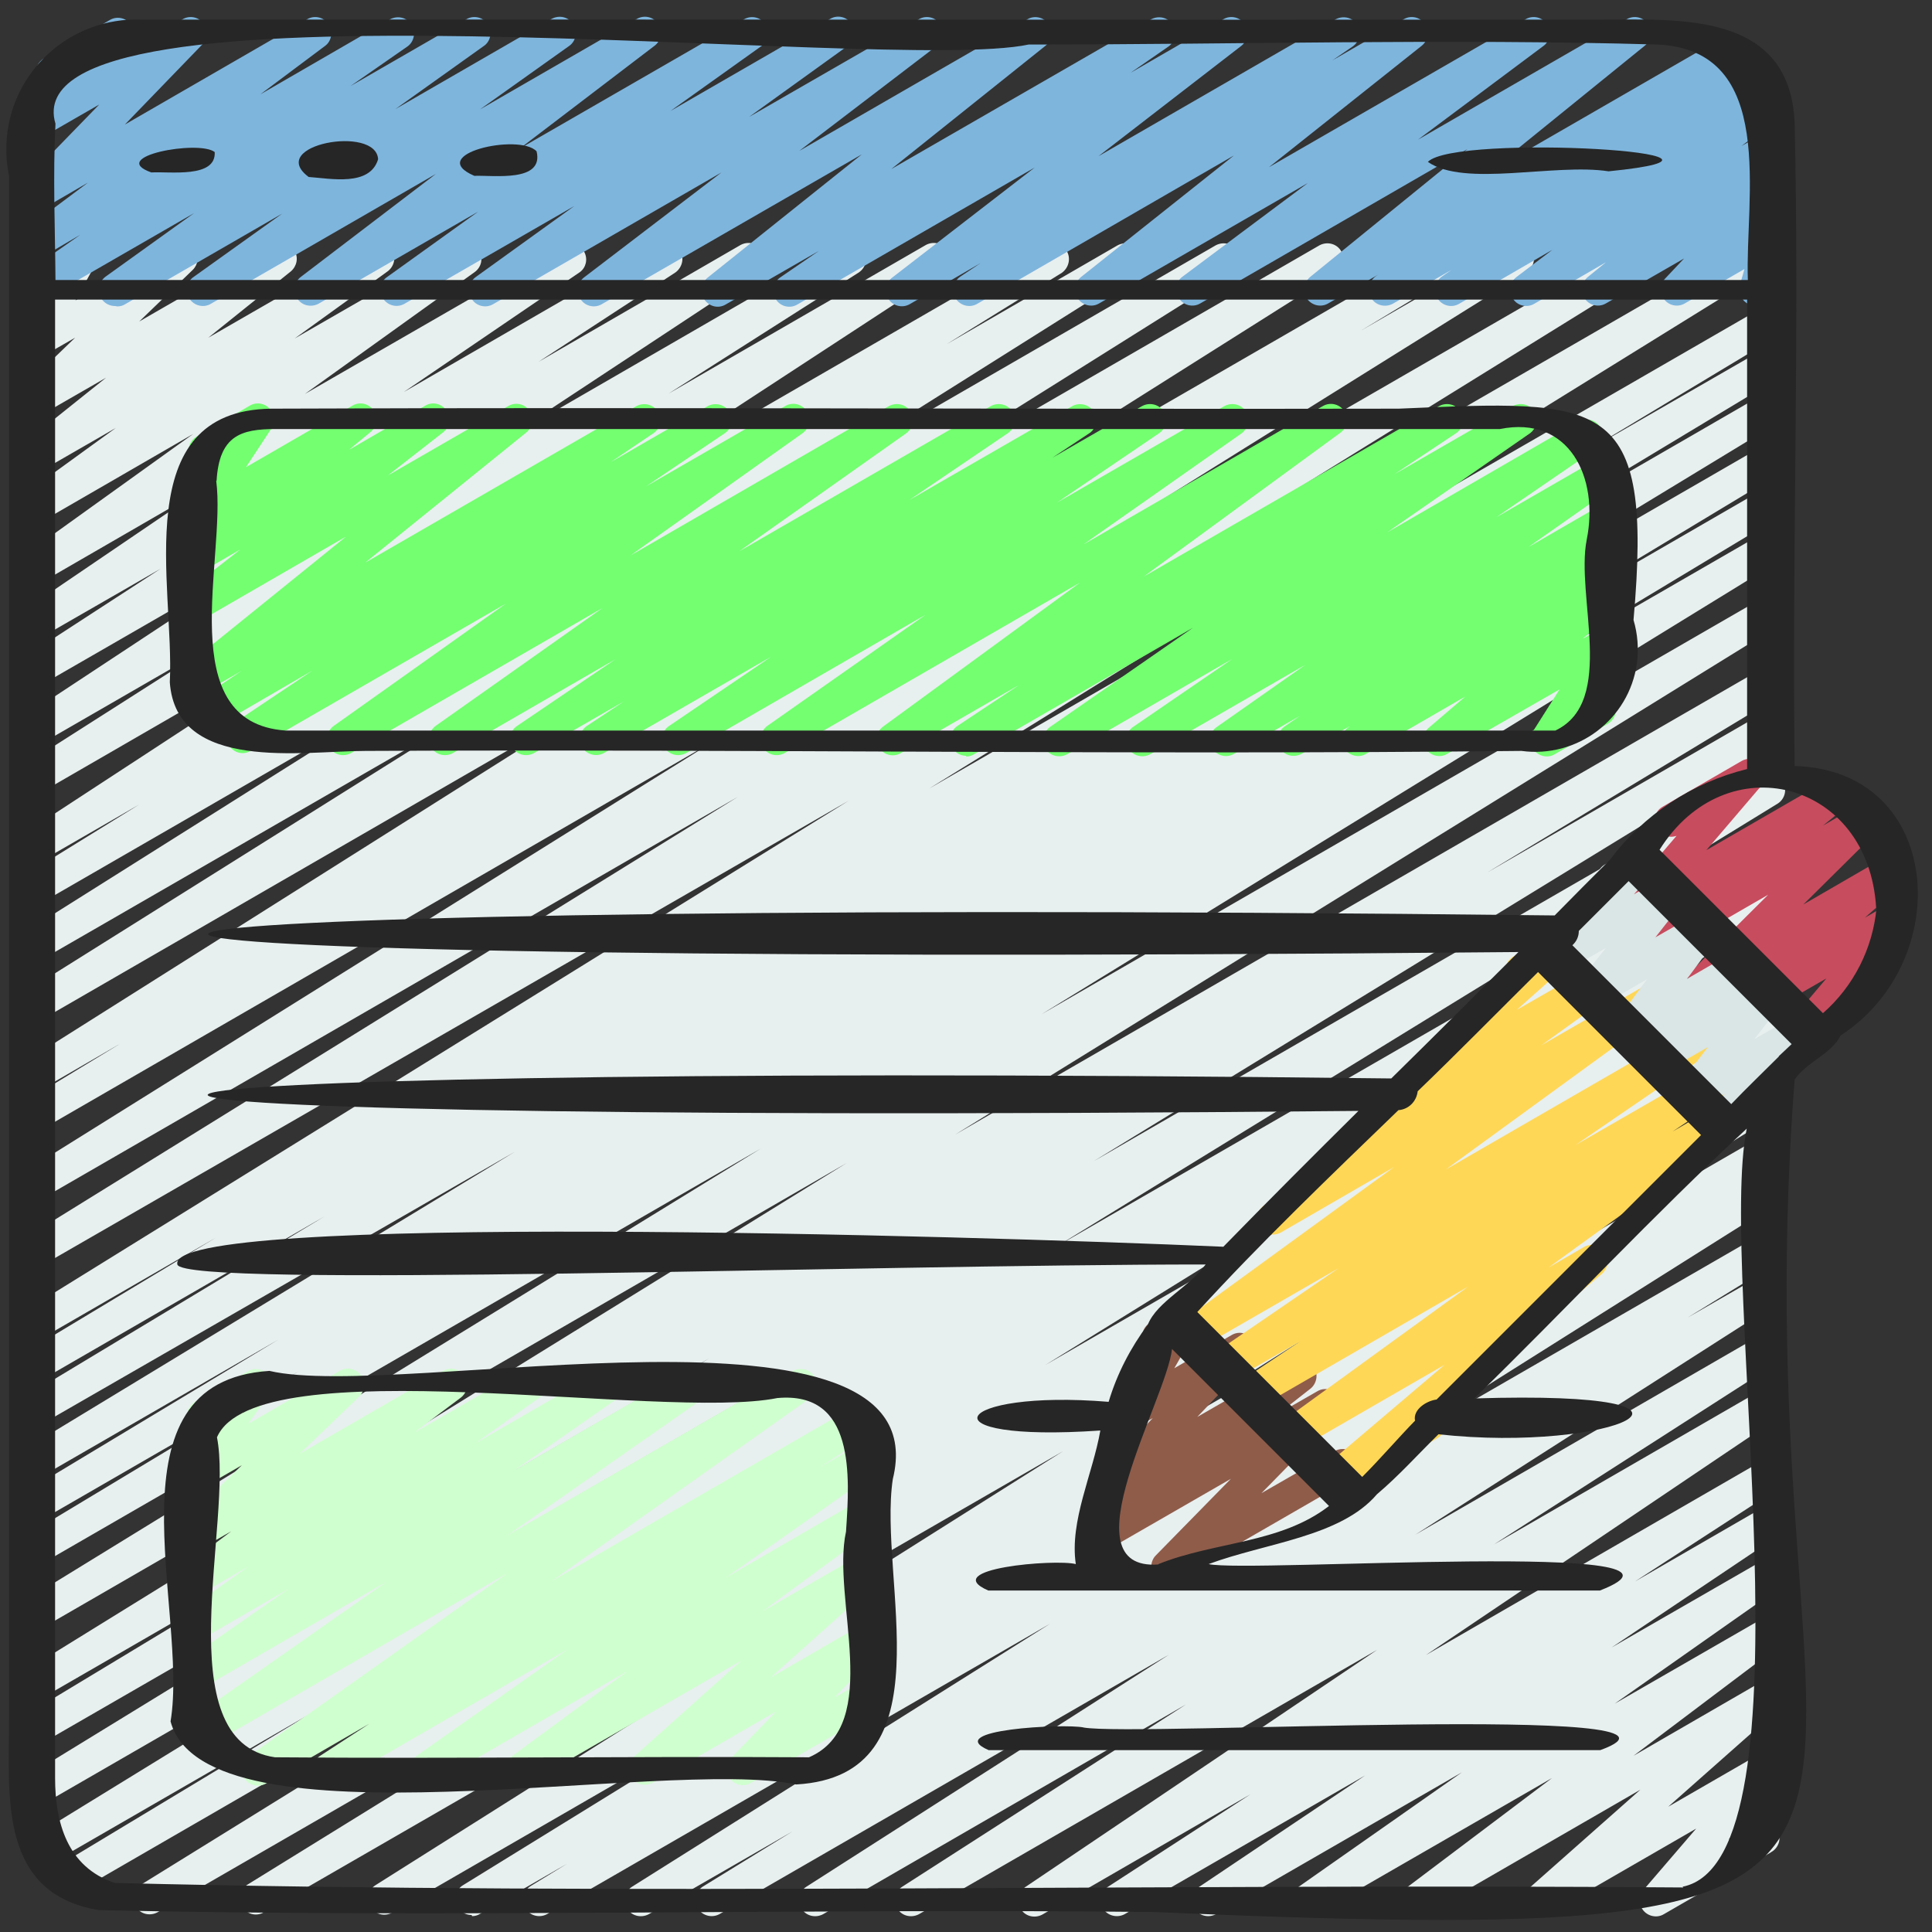 <?xml version="1.0" encoding="UTF-8"?>
<svg id="Icons" xmlns="http://www.w3.org/2000/svg" version="1.1" viewBox="0 0 512 512">
  <rect x="0" y="0" width="512" height="512" fill="#333333" stroke="none"/>
  <!-- Generator: Adobe Illustrator 29.2.1, SVG Export Plug-In . SVG Version: 2.1.0 Build 116)  -->
  <defs>
    <style>
      .st0 {
        fill: #262626;
      }

      .st1 {
        fill: #73ff70;
      }

      .st2 {
        fill: #e8efef;
      }

      .st3 {
        fill: #8f5c4a;
      }

      .st4 {
        fill: #c74c5e;
      }

      .st5 {
        fill: #dae5e5;
      }

      .st6 {
        fill: #7eb5dd;
      }

      .st7 {
        fill: #d0ffcf;
      }

      .st8 {
        fill: #ffd757;
      }
    </style>
  </defs>
  <path class="st2" d="M125,507.5c-2.4,0-4.3-1.9-4.3-4.3,0-1.5.8-2.9,2-3.6l91.3-56.3-110.1,63.6c-2.1,1.1-4.7.4-5.8-1.7-1.1-1.9-.5-4.4,1.4-5.6l182.2-115-211.8,122.2c-2.1,1.2-4.7.4-5.8-1.6-1.1-2-.5-4.5,1.4-5.7l157.6-97.4-181.4,104.7c-2.1,1.1-4.7.4-5.8-1.7-1.1-2-.5-4.4,1.4-5.6l194.2-120.2L20.5,501.3c-2.1,1.1-4.7.3-5.7-1.8-1-1.9-.4-4.3,1.4-5.5l67-40.4-69.1,39.9c-2.1,1.1-4.7.4-5.8-1.7-1.1-2-.4-4.4,1.4-5.6l190.7-117.2L10.9,478.4c-2,1.2-4.7.5-5.8-1.6-1.1-2-.5-4.5,1.5-5.7l181.3-111.1L10.9,462.1c-2.1,1.1-4.7.3-5.8-1.8-1-1.9-.4-4.3,1.4-5.6l77-46.5-72.7,42c-2,1.2-4.6.5-5.8-1.5s-.5-4.6,1.5-5.8l217.9-134.7L10.9,431.6c-2.1,1.1-4.7.3-5.8-1.8-1-1.9-.4-4.3,1.4-5.5l195.1-119.9L10.9,414.5c-2.1,1.1-4.7.3-5.8-1.7-1-2-.4-4.4,1.4-5.6l72.7-43.8-68.4,39.5c-2.1,1.1-4.7.3-5.8-1.7-1-2-.4-4.4,1.4-5.6l67.4-40.6-63,36.4c-2,1.2-4.6.5-5.8-1.5-1.2-2-.5-4.6,1.5-5.8h0l130-78.9L10.9,377.5c-2.1,1.1-4.7.3-5.7-1.8-1-1.9-.4-4.3,1.4-5.5l79.5-47.9-75.1,43.4c-2,1.2-4.6.5-5.8-1.5-1.2-2-.5-4.6,1.5-5.8h0l50.5-30.4-46.2,26.7c-2.1,1.2-4.7.4-5.8-1.6-1.1-2-.5-4.5,1.4-5.7l218.3-135.2L10.9,335.5c-2.1,1.1-4.7.3-5.8-1.8-1-1.9-.4-4.3,1.4-5.5l189-117L10.9,317.8c-2.1,1.1-4.7.3-5.8-1.8-1-1.9-.4-4.3,1.4-5.5l183.2-114.4L10.9,299.4c-2.1,1.1-4.7.3-5.8-1.8-1-1.9-.4-4.3,1.4-5.6l25.5-15.5-21.2,12.3c-2.1,1.2-4.7.4-5.8-1.6-1.1-2-.5-4.4,1.4-5.7l160.8-101.5L10.9,270.3c-2,1.2-4.7.5-5.8-1.6-1.1-2-.5-4.5,1.4-5.7l120.2-75.4L10.9,254.4c-2.1,1.2-4.7.4-5.8-1.6-1.1-2-.5-4.4,1.4-5.7l100.2-63.1L10.9,239.3c-2.1,1.1-4.7.3-5.8-1.8-1-1.9-.4-4.3,1.4-5.5l30.4-18.8-26,15c-2.1,1.1-4.7.4-5.8-1.7-1.1-1.9-.5-4.3,1.3-5.6l109.7-71.7L10.9,210c-2.1,1.1-4.7.4-5.8-1.7-1-1.9-.5-4.3,1.4-5.6l50.5-32.2-46.1,26.6c-2.1,1.1-4.7.3-5.8-1.7-1-1.9-.5-4.3,1.3-5.5l69.3-45.7L10.8,181.6c-2.1,1.1-4.7.4-5.8-1.7-1.1-1.9-.5-4.3,1.3-5.6l36.3-23.6-31.8,18.3c-2.1,1.1-4.7.4-5.8-1.7-1-1.9-.5-4.2,1.3-5.5l46.8-31.8-42.2,24.4c-2,1.2-4.6.6-5.9-1.4-1.2-1.9-.6-4.5,1.2-5.7l45-32.3-40.3,23.3c-2,1.2-4.7.5-5.8-1.6-1.1-1.9-.6-4.3,1.2-5.6l24.4-17.7-19.8,11.4c-2.1,1.1-4.7.4-5.8-1.7-1-1.8-.6-4,1-5.4l22-17.6-17.2,9.9c-2,1.2-4.6.6-5.9-1.5-1-1.7-.7-3.9.7-5.3l14.2-13.7-9.1,5.2c-2,1.2-4.7.5-5.8-1.6-.7-1.3-.8-2.9,0-4.2l5.9-10.5c-2.3-.2-4.1-2.3-3.8-4.7.1-1.4.9-2.6,2.1-3.3l10.1-5.8c2-1.2,4.7-.5,5.8,1.6.7,1.3.8,2.9,0,4.2l-5.1,9.2,25.9-14.9c2-1.2,4.6-.6,5.9,1.5,1,1.7.7,3.9-.7,5.3l-14.2,13.7,35.4-20.4c2.1-1.1,4.7-.4,5.8,1.7,1,1.8.6,4-1,5.4l-21.9,17.6,42.7-24.6c2-1.3,4.6-.7,5.9,1.2,1.3,2,.7,4.6-1.2,5.9l-24.5,17.7,43.1-24.8c2-1.2,4.6-.5,5.8,1.6,1.1,1.9.6,4.3-1.2,5.6l-45,32.3,68.4-39.4c2.1-1,4.7-.2,5.7,1.9.9,1.8.4,4-1.2,5.2l-46.7,31.8,67.5-39c2-1.2,4.7-.4,5.8,1.6,1.1,1.9.5,4.4-1.3,5.7l-36.3,23.7,53.6-31c2.1-1.1,4.7-.4,5.8,1.7,1.1,1.9.5,4.3-1.3,5.6l-69.3,45.7,91.7-53c2.1-1.1,4.7-.4,5.8,1.7,1,1.9.5,4.3-1.4,5.6l-50.4,32.1,68.2-39.4c2.1-1.1,4.7-.4,5.8,1.7,1.1,1.9.5,4.3-1.3,5.6l-109.7,71.7,136.8-79c2.1-1.1,4.7-.3,5.8,1.8,1,1.9.4,4.3-1.4,5.6l-30.5,18.9,45.3-26.2c2.1-1.1,4.7-.4,5.8,1.7,1.1,1.9.5,4.4-1.4,5.6l-100.1,63,121.7-70.3c2.1-1.1,4.7-.4,5.8,1.7,1.1,1.9.4,4.4-1.4,5.6l-120.3,75.5,143.4-82.8c2.1-1.1,4.7-.4,5.8,1.7,1.1,1.9.5,4.4-1.4,5.6l-160.8,101.5,188.5-108.9c2.1-1.1,4.7-.4,5.8,1.7,1.1,2,.4,4.4-1.4,5.6l-25.5,15.4,39.5-22.8c2.1-1.1,4.7-.4,5.8,1.7,1.1,1.9.4,4.4-1.4,5.6l-183.3,114.4,210.8-121.7c2.1-1.1,4.7-.3,5.8,1.8,1,1.9.4,4.3-1.4,5.5l-189.1,117.1,212.7-122.8c2-1.2,4.6-.6,5.9,1.5s.6,4.6-1.5,5.9l-218.3,135.2,220.7-127.4c2.1-1.1,4.7-.4,5.8,1.7,1.1,2,.5,4.5-1.5,5.7l-50.5,30.4,46.2-26.6c2.1-1.1,4.7-.3,5.8,1.8,1,1.9.4,4.3-1.4,5.6l-79.5,47.9,75.1-43.4c2-1.2,4.6-.5,5.8,1.5,1.2,2,.5,4.6-1.5,5.8l-129.9,78.9,125.5-72.5c2.1-1.1,4.7-.4,5.8,1.7,1.1,2,.5,4.5-1.5,5.7l-67.7,40.8,63.3-36.6c2-1.2,4.6-.5,5.8,1.5,1.2,2,.5,4.6-1.5,5.8l-72.4,43.6,68.1-39.3c2.1-1.1,4.7-.3,5.8,1.8,1,1.9.4,4.3-1.4,5.5l-195.1,119.9,190.7-110.1c2-1.2,4.6-.5,5.8,1.5,1.2,2,.5,4.6-1.5,5.8l-217.9,134.7,213.5-123.3c2.1-1.1,4.7-.3,5.8,1.8,1,1.9.4,4.3-1.4,5.6l-77,46.5,72.7-42c2.1-1.1,4.7-.3,5.8,1.8,1,1.9.4,4.4-1.4,5.6l-181.2,111,176.9-102.1c2.1-1.1,4.7-.3,5.8,1.8,1,1.9.4,4.3-1.4,5.5l-190.8,117.2,186.5-107.6c2.1-1.1,4.7-.4,5.8,1.7,1.1,2,.5,4.5-1.5,5.7l-67.1,40.4,62.7-36.2c2.1-1.1,4.7-.3,5.8,1.8,1,1.9.4,4.3-1.4,5.6l-194.1,120.2,189.7-109.5c2-1.2,4.6-.5,5.8,1.5,1.2,2,.5,4.6-1.5,5.8l-157.7,97.4,153.3-88.5c2.1-1.2,4.7-.4,5.8,1.6,1.1,2,.5,4.4-1.4,5.7l-182.3,114.9,177.9-102.7c2-1.2,4.6-.5,5.8,1.5s.5,4.6-1.5,5.8h0l-91.3,56.3,86.9-50.2c2.1-1.1,4.7-.3,5.8,1.8,1,1.9.4,4.3-1.4,5.5l-9.8,6,5.5-3.2c2.1-1.2,4.7-.4,5.8,1.6,1.1,2,.5,4.4-1.4,5.7l-110.6,69.7,106.2-61.3c2.1-1.1,4.7-.4,5.8,1.7,1.1,2,.5,4.4-1.4,5.7l-23.9,14.7,19.5-11.2c2.1-1.1,4.7-.3,5.8,1.7,1,1.9.4,4.3-1.3,5.5l-96.1,61.5,91.7-53c2-1.2,4.6-.5,5.8,1.5,1.2,2,.5,4.5-1.4,5.8l-75.3,48.3,70.8-40.9c2-1.2,4.6-.5,5.8,1.6,1.1,1.9.6,4.4-1.3,5.7l-93.3,62.9,88.8-51.3c2.1-1.1,4.7-.3,5.8,1.7,1,1.9.5,4.3-1.3,5.5l-37.9,24.6,33.4-19.3c2.1-1.2,4.7-.4,5.8,1.6,1.1,1.9.5,4.4-1.3,5.6l-44.1,29.6,39.6-22.8c2-1.2,4.7-.4,5.8,1.6,1.1,1.9.5,4.3-1.2,5.6l-43.4,30.5,38.9-22.4c2-1.2,4.7-.5,5.8,1.6,1.1,1.9.6,4.2-1.1,5.5l-38.6,29.1,33.9-19.6c2-1.2,4.7-.5,5.8,1.6,1,1.8.6,4-.9,5.3l-29.6,26.2,24.6-14.2c2-1.2,4.7-.5,5.8,1.6.9,1.6.7,3.5-.4,4.9l-14,16.4,6.9-4c2-1.3,4.6-.7,5.9,1.3,1.3,2,.7,4.6-1.3,5.9-.1,0-.2.1-.3.2l-28.4,16.4c-2,1.2-4.7.4-5.8-1.6-.9-1.5-.7-3.5.4-4.8l14-16.3-39.5,22.8c-2,1.2-4.7.4-5.8-1.6-1-1.7-.6-3.9.9-5.3l29.6-26.2-57.3,33.1c-2,1.2-4.7.5-5.8-1.6-1.1-1.9-.6-4.2,1.1-5.5l38.6-29.1-62.8,36.2c-2.1,1.1-4.7.4-5.8-1.7-1-1.9-.5-4.2,1.2-5.5l43.5-30.5-65.2,37.6c-2.1,1.1-4.7.3-5.8-1.7-1-1.9-.5-4.3,1.3-5.5l44.1-29.6-63.8,36.8c-2.1,1.1-4.7.3-5.8-1.7-1-1.9-.5-4.3,1.3-5.5l37.9-24.6-55.2,31.9c-2.1,1.1-4.7.4-5.8-1.7-1.1-1.9-.5-4.3,1.3-5.6l93.3-62.9-121.5,70.1c-2.1,1.1-4.7.4-5.8-1.7-1.1-1.9-.5-4.4,1.4-5.6l75.2-48.3-96.2,55.6c-2.1,1.1-4.7.4-5.8-1.7-1.1-1.9-.5-4.4,1.4-5.6l96.1-61.5-119.2,68.8c-2.1,1.1-4.7.3-5.8-1.8-1-1.9-.4-4.3,1.4-5.5l23.9-14.7-38.2,22c-2.1,1.1-4.7.4-5.8-1.7-1.1-1.9-.5-4.4,1.4-5.6l110.8-69.7-133.4,77c-2.1,1.1-4.7.3-5.8-1.8-1-1.9-.4-4.4,1.4-5.6l9.8-6-23.1,13.3c-.6.4-1.4.6-2.1.6h0Z"/>
  <path class="st6" d="M30.5,81.1c-2.4,0-4.3-1.9-4.3-4.3,0-1.4.7-2.7,1.8-3.5l23.4-16.8-40.6,23.4c-2,1.2-4.7.5-5.8-1.6-1.1-1.9-.6-4.3,1.3-5.6l15-10.5-10.4,6.1c-2,1.2-4.7.5-5.8-1.6-1.1-1.9-.6-4.3,1.1-5.5l17.1-12.8-12.4,7.2c-2,1.2-4.7.5-5.8-1.6-1-1.7-.7-3.7.6-5.1l20.6-21.2-15.3,8.8c-2.1,1.2-4.7.4-5.8-1.6-.9-1.6-.7-3.6.6-5l6.4-6.8c-.9-.3-1.7-1-2.1-1.8-1.2-2-.5-4.6,1.5-5.8,0,0,0,0,0,0L29.1,5.3c2-1.2,4.7-.5,5.8,1.6.9,1.6.7,3.7-.6,5l-2.6,2.8,16.7-9.6c2-1.2,4.7-.5,5.8,1.6.9,1.6.7,3.7-.6,5.1l-20.5,21.2L81.4,5.1c2-1.2,4.7-.5,5.8,1.6,1.1,1.9.6,4.3-1.1,5.5l-17.1,12.8L103.4,5.1c2.1-1.1,4.7-.4,5.8,1.7,1,1.9.5,4.3-1.2,5.5l-15.1,10.5,30.7-17.7c2-1.2,4.6-.5,5.8,1.5,1.1,1.9.6,4.4-1.2,5.6l-23.4,16.7,41.4-23.9c2-1.1,4.5-.5,5.7,1.4,1.2,1.9.8,4.5-1.1,5.8l-23.6,16.8,41.6-24c2.1-1.2,4.7-.4,5.8,1.6,1,1.8.6,4.2-1.1,5.5l-35.8,27.3L197.2,5.1c2.1-1.2,4.7-.4,5.8,1.6,1.1,1.9.6,4.3-1.2,5.5l-24.1,17.2,42.3-24.4c2-1.2,4.7-.5,5.8,1.6,1.1,1.9.6,4.3-1.2,5.6l-26.1,18.8,45-25.9c2-1.2,4.7-.5,5.8,1.6,1.1,1.9.6,4.2-1.1,5.5l-36.4,27.8,60.5-34.9c2-1.2,4.7-.4,5.8,1.6,1,1.8.6,4.1-1,5.4l-40.9,32.7L305.1,5.1c2.1-1.1,4.7-.4,5.8,1.7,1,1.9.5,4.3-1.2,5.5l-10.1,7,24.6-14.2c2-1.2,4.7-.5,5.8,1.6,1,1.8.6,4.2-1.1,5.5l-37.8,29.2,62.9-36.3c2.1-1.1,4.7-.4,5.8,1.7,1,1.9.5,4.2-1.3,5.5l-5.4,3.7,18.9-10.9c2-1.2,4.7-.5,5.8,1.6,1,1.8.6,4.1-1,5.4l-40.5,32.2L404.3,5.1c2-1.2,4.7-.5,5.8,1.6,1.1,1.9.6,4.3-1.1,5.5l-33.2,24.8,55.3-31.9c2-1.2,4.7-.5,5.8,1.6,1,1.8.6,4.1-1,5.4l-41.7,33.8,62.4-36c2.1-1.1,4.7-.4,5.8,1.7,1.1,1.9.5,4.3-1.3,5.6l-.6.4,2.2-1.2c2-1.2,4.6-.5,5.8,1.5,1.1,1.9.6,4.4-1.2,5.7l-2.5,1.7,1.5-.9c2-1.2,4.7-.5,5.8,1.6,1.1,1.9.6,4.2-1.1,5.5l-9.5,7.2,5.6-3.2c2-1.2,4.7-.5,5.8,1.6,1,1.8.6,4.1-1,5.4l-4.8,4h0c2-1.2,4.6-.5,5.8,1.5,1,1.6.7,3.7-.6,5.1l-5,5.3c2.1-1.1,4.7-.3,5.8,1.8.5,1,.6,2.1.3,3.2l-2,7c2.1,1.1,2.9,3.7,1.8,5.8-.4.7-.9,1.3-1.6,1.7l-4.3,2.5c-2,1.2-4.7.5-5.8-1.6-.6-1-.7-2.2-.4-3.3l1.2-4.2-15.8,9.1c-2,1.2-4.7.5-5.8-1.6-.9-1.6-.7-3.7.6-5l5-5.3-20.7,11.9c-2,1.2-4.7.5-5.8-1.6-1-1.8-.6-4.1,1-5.4l4.8-3.9-19,11c-2,1.2-4.7.5-5.8-1.6-1.1-1.9-.6-4.2,1.1-5.5l9.5-7.2-24.7,14.3c-2,1.2-4.6.5-5.8-1.5-1.1-1.9-.6-4.4,1.2-5.7l2.6-1.8-15.6,9c-2.1,1.1-4.7.4-5.8-1.7-1.1-1.9-.5-4.3,1.3-5.6l.6-.4-13.2,7.6c-2,1.2-4.6.5-5.8-1.5-1.1-1.8-.6-4.1,1-5.5l41.7-33.9-70.8,40.9c-2,1.2-4.7.5-5.8-1.6-1.1-1.9-.6-4.3,1.1-5.5l33.2-24.8-55.3,31.9c-2,1.2-4.6.5-5.8-1.5-1.1-1.8-.6-4.2,1-5.5l40.5-32.2-68,39.3c-2,1.2-4.6.5-5.8-1.5-1.1-1.9-.6-4.4,1.3-5.7l5.4-3.6-18.8,10.9c-2.1,1.2-4.7.4-5.8-1.6-1-1.8-.6-4.1,1.1-5.4l37.8-29.2-62.9,36.3c-2,1.2-4.7.5-5.8-1.6-1.1-1.9-.5-4.4,1.3-5.6l10.2-7-24.7,14.2c-2,1.2-4.6.5-5.8-1.6-1.1-1.8-.6-4.1,1-5.5l40.9-32.7-68.9,39.7c-2,1.2-4.7.5-5.8-1.6-1.1-1.9-.6-4.2,1.1-5.5l36.4-27.8-60.5,34.9c-2,1.2-4.7.5-5.8-1.6-1.1-1.9-.6-4.3,1.2-5.6l26.1-18.8-45,25.9c-2.1,1.2-4.7.4-5.8-1.6-1.1-1.9-.6-4.3,1.2-5.5l24.1-17.3-42.3,24.4c-2.1,1.1-4.7.4-5.8-1.7-1-1.8-.6-4.1,1.1-5.4l35.8-27.3-59.6,34.4c-2,1.2-4.6.5-5.8-1.5-1.1-1.9-.6-4.4,1.2-5.6l23.5-16.8-41.6,24c-.6.4-1.4.6-2.1.6h0Z"/>
  <path class="st1" d="M256.1,200.3c-2.4,0-4.3-1.9-4.3-4.3,0-1.4.7-2.8,1.9-3.6l16.4-10.9-31.4,18.1c-2.1,1.2-4.7.4-5.8-1.6-1.1-1.9-.6-4.2,1.2-5.5l52.1-38.1-78.3,45.2c-2.1,1.1-4.7.4-5.8-1.7-1-1.9-.5-4.2,1.2-5.5l42-29.5-63.5,36.7c-2.1,1.1-4.7.4-5.8-1.7-1-1.9-.5-4.3,1.3-5.5l27.1-18.4-44.4,25.6c-2.1,1.1-4.7.3-5.8-1.7-1-1.9-.5-4.3,1.3-5.5l9.8-6.5-23.8,13.7c-2.1,1.1-4.7.4-5.8-1.7-1-1.9-.5-4.3,1.3-5.5l26.1-17.7-43.1,24.9c-2.1,1.1-4.7.4-5.8-1.7-1-1.9-.5-4.2,1.2-5.5l44.3-31.3-66.7,38.5c-2.1,1.1-4.7.4-5.8-1.7-1-1.9-.5-4.2,1.2-5.5l45.6-32.4-67.6,39c-2,1.2-4.6.5-5.8-1.6-1.1-1.9-.6-4.4,1.3-5.7l20.9-14-25.8,15c-2.1,1.2-4.7.4-5.8-1.6-1.1-1.9-.5-4.4,1.3-5.6l11.5-7.7-10.2,5.9c-2.1,1.2-4.7.4-5.8-1.6-1-1.8-.6-4.1,1-5.4l42.7-34.5-37.9,21.9c-2,1.2-4.7.4-5.8-1.6-1-1.8-.6-4.1,1.1-5.5l14.6-11.4-9.8,5.7c-2.1,1.2-4.7.4-5.8-1.6-1-1.8-.6-4,.9-5.3l5.7-4.7-.8.5c-1.7,1-3.9.7-5.2-.8-1.4-1.4-1.6-3.6-.5-5.3l7-10.6c-2.3.5-4.6-.9-5.1-3.2-.4-1.8.4-3.7,2-4.6l14.1-8.2c2-1.2,4.7-.5,5.8,1.6.8,1.4.8,3.1-.1,4.5l-6.7,10.2,28.2-16.3c2-1.2,4.7-.5,5.8,1.6,1,1.8.6,4.1-1,5.4l-5.7,4.7,20.2-11.7c2-1.2,4.6-.5,5.8,1.6,1.1,1.8.6,4.2-1.1,5.5l-14.6,11.4,31.9-18.4c2-1.2,4.7-.5,5.8,1.6,1,1.8.6,4.1-1,5.4l-42.7,34.5,71.9-41.5c2.1-1.1,4.7-.3,5.8,1.7,1,1.9.5,4.3-1.3,5.5l-11.4,7.7,25.8-14.9c2.1-1.1,4.7-.3,5.8,1.7,1,1.9.5,4.3-1.3,5.5l-20.9,14.1,36.9-21.3c2-1.2,4.7-.5,5.8,1.6,1.1,1.9.6,4.3-1.2,5.6l-45.6,32.4,68.5-39.6c2.1-1.1,4.7-.4,5.8,1.7,1,1.9.5,4.2-1.2,5.5l-44.3,31.3,66.7-38.5c2.1-1.1,4.7-.4,5.8,1.7,1,1.9.5,4.3-1.3,5.5l-26.1,17.7,43.2-24.9c2.1-1.1,4.7-.3,5.8,1.7,1,1.9.5,4.3-1.3,5.5l-9.8,6.5,23.8-13.7c2.1-1.1,4.7-.4,5.8,1.7,1,1.9.5,4.3-1.3,5.5l-27.1,18.4,44.4-25.6c2.1-1.1,4.7-.4,5.8,1.7,1,1.9.5,4.2-1.2,5.5l-42,29.5,63.5-36.7c2.1-1.2,4.7-.4,5.8,1.6,1.1,1.9.6,4.2-1.2,5.5l-52.1,38.1,78.3-45.2c2.1-1.1,4.7-.4,5.8,1.7,1,1.9.5,4.3-1.3,5.5l-16.4,10.9,31.4-18.1c2.1-1.1,4.7-.4,5.8,1.6,1.1,1.9.5,4.3-1.2,5.6l-37.9,26.3,50.8-29.4c2.1-1.1,4.7-.4,5.8,1.7,1.1,1.9.5,4.3-1.3,5.6l-26.4,18.1,27.4-15.8c2-1.2,4.6-.5,5.8,1.5,1.1,1.9.6,4.4-1.2,5.7l-23.5,16.5,19.2-11.1c2-1.2,4.7-.4,5.8,1.6,1.1,1.9.5,4.3-1.2,5.6l-4.3,3c2.1-1,4.7-.1,5.7,2,.9,1.9.3,4.1-1.3,5.3l-3,2.2c2.3-.3,4.5,1.4,4.7,3.7.2,1.4-.4,2.8-1.5,3.7l-9.7,8.3,4.8-2.7c2-1.2,4.7-.4,5.8,1.6.8,1.4.7,3,0,4.4l-7.3,11.4c2.3-.7,4.6.6,5.3,2.9.6,1.9-.2,3.9-1.9,4.9l-14.1,8.1c-2,1.2-4.7.4-5.8-1.6-.8-1.4-.7-3,0-4.4l7.1-11.2-29.8,17.1c-2,1.2-4.7.4-5.8-1.6-1-1.8-.6-4,.9-5.3l9.7-8.3-26.3,15.2c-2,1.2-4.7.4-5.8-1.6-1.1-1.9-.6-4.3,1.2-5.5l.2-.2-12.7,7.3c-2.1,1.1-4.7.4-5.8-1.7-1-1.9-.5-4.2,1.2-5.5l4.2-2.9-17.5,10.1c-2.1,1.2-4.7.4-5.8-1.6-1.1-1.9-.5-4.3,1.2-5.5l23.5-16.5-41.1,23.7c-2.1,1.1-4.7.4-5.8-1.7-1-1.9-.5-4.3,1.2-5.5l26.4-18.1-43.8,25.3c-2.1,1.1-4.7.4-5.8-1.6-1.1-1.9-.5-4.3,1.2-5.6l37.9-26.3-58,33.5c-.6.4-1.4.6-2.1.6h0Z"/>
  <path class="st7" d="M87.1,473.3c-2.4,0-4.3-1.9-4.3-4.3,0-1.4.7-2.8,1.9-3.6l13.2-8.6-27.5,15.9c-2.1,1.1-4.7.4-5.8-1.7-1-1.9-.5-4.2,1.2-5.5l68.5-48.5-79.2,45.8c-2,1.2-4.7.4-5.8-1.6-1.1-1.9-.5-4.3,1.2-5.6l51.9-36.4-48.8,28.2c-2.1,1.1-4.7.4-5.8-1.7-1-1.9-.5-4.3,1.2-5.5l27.4-19.1-22.8,13.2c-2,1.2-4.7.5-5.8-1.6-1.1-1.9-.6-4.3,1.2-5.6l16.7-11.9-12.1,7c-2,1.2-4.7.5-5.8-1.6-1.1-1.9-.6-4.2,1.1-5.5l12.4-9.3-7.7,4.4c-2,1.2-4.6.6-5.9-1.5-1-1.7-.7-3.9.7-5.3l15.7-15.1-10.6,6.1c-2,1.2-4.7.5-5.8-1.6-.8-1.4-.7-3.2.2-4.5l6.1-8.8c-2.4.1-4.3-1.7-4.5-4.1,0-1.6.7-3.1,2.1-3.9l14.1-8.1c2-1.2,4.7-.5,5.8,1.6.8,1.4.7,3.2-.2,4.5l-5.5,7.8,24.2-14c2-1.2,4.6-.6,5.9,1.5,1,1.7.7,3.9-.7,5.3l-15.7,15.1,37.9-21.9c2-1.2,4.7-.5,5.8,1.6,1.1,1.9.6,4.2-1.1,5.5l-12.4,9.3,28.5-16.4c2-1.2,4.7-.5,5.8,1.6,1.1,1.9.6,4.3-1.2,5.6l-16.7,11.9,33.1-19.1c2.1-1.1,4.7-.4,5.8,1.7,1,1.9.5,4.3-1.2,5.5l-27.4,19.1,45.5-26.3c2.1-1.1,4.7-.4,5.8,1.7,1,1.9.5,4.2-1.2,5.5l-51.9,36.3,75.5-43.5c2.1-1.1,4.7-.4,5.8,1.7,1,1.9.5,4.2-1.2,5.5l-68.5,48.5,80-46.2c2.1-1.1,4.7-.4,5.8,1.7,1.1,1.9.5,4.3-1.3,5.6l-13.2,8.6,10.4-6c2.1-1.2,4.7-.4,5.8,1.6,1.1,1.9.5,4.3-1.2,5.5l-40,28.2,35.4-20.5c2-1.2,4.7-.5,5.8,1.6,1.1,1.9.6,4.3-1.2,5.5l-30.4,22.4,25.8-14.9c2-1.2,4.7-.5,5.8,1.6,1,1.8.7,4-.9,5.3l-28.5,25.5,23.5-13.6c2-1.2,4.7-.5,5.8,1.6.9,1.6.7,3.7-.6,5.1l-11.8,12.2,6.6-3.8c2.1-1.1,4.7-.3,5.8,1.8,1,2,.4,4.4-1.5,5.6l-33.1,19.1c-2,1.2-4.7.5-5.8-1.6-1-1.6-.7-3.7.6-5.1l11.8-12.2-32.7,18.9c-2.1,1.1-4.7.3-5.8-1.8-.9-1.7-.6-3.7.8-5.1l28.5-25.5-56,32.3c-2,1.2-4.7.5-5.8-1.6-1.1-1.9-.6-4.3,1.2-5.5l30.4-22.4-51.2,29.6c-2.1,1.1-4.7.4-5.8-1.7-1-1.9-.5-4.2,1.2-5.5l40-28.2-61.3,35.4c-.6.4-1.4.6-2.1.6Z"/>
  <path class="st4" d="M475.9,279.9c-2.4,0-4.3-1.9-4.3-4.3,0-1,.4-2,1-2.8l11.4-13.5-22.1,12.7c-2,1.2-4.6.5-5.8-1.6-1-1.8-.7-4,.9-5.3l10.6-9.4-14,8.1c-2.1,1.2-4.7.4-5.8-1.6-.9-1.7-.7-3.7.7-5.1l20.1-20-26.5,15.3c-2,1.2-4.6.5-5.8-1.5-1.1-1.8-.6-4.1,1-5.5l6.8-5.5-9.2,5.3c-2,1.2-4.7.5-5.8-1.6-.9-1.6-.7-3.5.5-4.9l14.7-17.2c-2.2.8-4.7-.4-5.5-2.6-.7-1.9,0-4.1,1.8-5.1l20.9-12.1c2-1.2,4.7-.5,5.8,1.6.9,1.6.7,3.5-.5,4.9l-14.6,17.1,32.9-19c2-1.2,4.7-.5,5.8,1.6,1,1.8.6,4.1-1,5.4l-6.8,5.5,9.8-5.7c2.1-1.2,4.7-.4,5.8,1.6.9,1.7.7,3.7-.7,5.1l-20.1,19.9,22.1-12.8c2-1.2,4.6-.5,5.8,1.6,1,1.8.7,4-.9,5.3l-10.7,9.4,6.4-3.7c2-1.2,4.7-.5,5.8,1.6.9,1.6.7,3.5-.4,4.9l-16.4,19.5c.4.3.8.8,1.1,1.2,1.2,2,.5,4.7-1.6,5.8l-11.3,6.5c-.6.4-1.4.6-2.1.6h0Z"/>
  <path class="st3" d="M309.4,419.5c-2.4,0-4.3-1.9-4.3-4.3,0-1.1.4-2.2,1.2-3l19.9-20.3-33.5,19.3c-2.1,1.2-4.7.4-5.8-1.6-1-1.8-.6-4.1,1-5.4l8.3-6.6c-2.1,1.1-4.7.2-5.7-1.8-.8-1.6-.5-3.6.7-4.9l14.3-15.1-3.7,2.1c-2,1.2-4.6.5-5.8-1.6-.8-1.3-.8-2.9,0-4.2l8.3-14.6c-.4-.3-.7-.7-1-1.2-1.2-2-.5-4.7,1.6-5.8l6.1-3.5c2-1.2,4.6-.5,5.8,1.6.8,1.3.8,2.9,0,4.2l-5.6,9.8,15.2-8.8c2-1.2,4.7-.5,5.8,1.6.9,1.6.7,3.7-.6,5l-14.3,15.1,25.2-14.5c2-1.2,4.6-.5,5.8,1.5,1.1,1.8.6,4.2-1,5.5l-8.3,6.5,10.1-5.8c2-1.2,4.7-.5,5.8,1.6,1,1.7.7,3.8-.7,5.1l-19.9,20.3,19.5-11.2c2.1-1.1,4.7-.3,5.8,1.8,1,2,.4,4.4-1.5,5.6l-46.6,26.9c-.6.4-1.4.6-2.1.6h0Z"/>
  <path class="st8" d="M353.7,396.4c-2.4,0-4.3-1.9-4.3-4.3,0-1.3.6-2.5,1.5-3.3l31.9-27.1-38.8,22.4c-2,1.2-4.7.4-5.8-1.6-1.1-1.9-.6-4.3,1.2-5.5l49.6-36-55.9,32.3c-2,1.2-4.7.4-5.8-1.6-1.1-1.9-.5-4.4,1.3-5.6l15.9-10.6-18.6,10.7c-2.1,1.1-4.7.4-5.8-1.7-1.1-1.9-.5-4.3,1.3-5.6l33.3-22.8-37.3,21.5c-2,1.2-4.7.4-5.8-1.6-1.1-1.9-.6-4.3,1.2-5.5l56.6-41.2-29.9,17.3c-2.1,1.2-4.7.4-5.8-1.6-1.1-1.9-.5-4.2,1.2-5.5l32.6-23.5c-2.3-.5-3.7-2.9-3.2-5.1.2-.8.7-1.6,1.3-2.2l33.7-30.1c-.8-2,0-4.2,1.9-5.2l11.6-6.7c2-1.2,4.6-.5,5.8,1.5,1,1.8.7,4-.9,5.4l-15.7,14,25.1-14.4c2.1-1.2,4.7-.4,5.8,1.6,1.1,1.9.5,4.2-1.2,5.5l-23.2,16.7,26.7-15.4c2-1.2,4.7-.4,5.8,1.6,1.1,1.9.6,4.3-1.2,5.5l-56.6,41.2,63.2-36.5c2-1.2,4.7-.5,5.8,1.6,1.1,1.9.5,4.4-1.3,5.6l-33.3,22.8,37-21.3c2.1-1.1,4.7-.4,5.8,1.7,1,1.9.5,4.3-1.3,5.5l-15.9,10.6,12.2-7.1c2-1.2,4.7-.4,5.8,1.6,1.1,1.9.6,4.3-1.2,5.5l-49.6,36,9.3-5.4c2-1.2,4.7-.5,5.8,1.6,1,1.8.6,4-.9,5.4l-43.3,36.6c.4.3.8.8,1.1,1.3,1.2,2,.5,4.7-1.6,5.8l-25.1,14.5c-.6.4-1.4.6-2.1.6h0Z"/>
  <path class="st5" d="M455.9,301.8c-2.4,0-4.3-1.9-4.3-4.3,0-1.1.4-2.1,1.1-2.9l4.3-4.7-6.5,3.8c-2,1.2-4.7.5-5.8-1.6-.9-1.5-.7-3.3.3-4.7l7.6-9.9-11.7,6.7c-2,1.2-4.7.5-5.8-1.6-.9-1.6-.7-3.7.6-5l3.6-3.8-5.6,3.2c-2,1.2-4.7.5-5.8-1.6-.8-1.5-.7-3.3.3-4.7l8.3-11.2-12.8,7.4c-2,1.2-4.7.5-5.8-1.6-.9-1.5-.7-3.4.3-4.8l7.4-9.3-11.2,6.4c-2,1.2-4.7.5-5.8-1.6-.9-1.6-.7-3.6.5-5l14.5-16.3c-1-2-.2-4.5,1.7-5.6l7.4-4.3c2-1.2,4.7-.5,5.8,1.6.9,1.6.7,3.6-.5,5l-5,5.6,7.5-4.3c2-1.2,4.7-.5,5.8,1.6.9,1.5.7,3.4-.3,4.8l-7.3,9.3,11.2-6.4c2-1.2,4.6-.5,5.8,1.5.9,1.5.8,3.3-.3,4.7l-8.3,11.2,12.8-7.4c2-1.2,4.7-.5,5.8,1.6.9,1.6.7,3.7-.6,5l-3.6,3.8,5.6-3.2c2-1.2,4.7-.5,5.8,1.6.9,1.5.7,3.4-.3,4.7l-7.7,9.9,11.7-6.7c2-1.2,4.7-.5,5.8,1.6.9,1.6.7,3.6-.5,5l-14.9,16.3c.8,2,0,4.3-1.8,5.4l-7.2,4.2c-.6.4-1.4.6-2.1.6h0Z"/>
  <g>
    <path class="st0" d="M2.4,456c0,20-2.8,45.8,23.8,50.2,92.8,2.1,186.4-.5,279.5.5,242.3,10.4,153.8-10.7,169.9-220.6,3.3-4.8,9.7-6.7,12.2-11.7,30.6-19.9,27.1-70.3-12.2-71.4-.7-56.8,1.3-113.8,0-170.6-1.4-29.5-30.8-27.2-51.9-27.2-128.7.1-257.4-.1-386.1,0C18.6,4.4,2.5,19.1,1.7,38.1c-.1,2.8.1,5.7.7,8.5v409.5ZM446.1,500.2c-138.4-1.1-277.6,2.2-415.7-1.2-12.6-4.2-15.8-16.1-15.8-27.8V79.4h448.4v124.4c-14.6,3.6-27.4,12.1-36.4,24.1-4.9,4.9-9.8,9.8-14.6,14.7-451.2-5.2-496.4,14.3-9.6,9.7-11.2,11.2-22.4,22.4-33.7,33.5-396.2-4.7-436.6,12.7-8.7,8.6-12,11.9-24,23.9-35.8,36-68.4-3-280.4-9.2-277.2,4.7,1.5,6.4,181.6,0,272.5,0-4.2,5.9-12.8,9.8-15.3,15.9-4.6,6.2-8.2,13.1-10.4,20.5-41.4-3.4-50.3,10.9-2.2,7.6-2,11.5-8.2,24-6.5,35.4-5.4-1.4-36.5,1.2-23.2,7h162.1c35-13.6-93.1-4.6-103.7-7,15-5.6,35-7.2,44.6-18.5,5.8-4.9,10.9-10.6,16.3-15.9,46.2,5.1,83.3-11.8,9.5-9.5,24.2-23.6,47.5-48.6,72.2-71.5-7.8,38.2,18.9,193.8-17,200.9h0ZM471.4,280c-4.3,4.3-8.5,8.3-12.6,12.6l-42.1-42.1c1.1-1,1.7-2.3,1.7-3.8l13.2-13.2c14.4,14.4,28.8,28.8,43.2,43.2-1.2,1.1-2.3,2.2-3.4,3.2h0ZM380.6,370.9c-2.7.4-6.2,2.7-5.6,5.6-4.5,4.6-9.1,10-14,14.9l-43.7-43.7c16.9-18.5,35.2-36,53.3-53.5,2.7-.2,4.8-2.3,5.1-5,10.8-10.4,21.3-21.1,31.9-31.6l43.2,43.2-70.1,70.1ZM307,414.6c-24.7,1.8,2.1-43.7,3.6-57.1l41.6,41.6c-12.9,10-30.3,9.4-45.2,15.4h0ZM497.3,240.6c-1,10.8-6.1,20.8-14.2,27.9-14.4-14.4-28.9-28.9-43.3-43.3,17.6-28.1,55.4-18.5,57.4,15.4h0ZM14.7,32.8C2.3-9,235.2,19.8,272.6,11.8c55.5,0,111.2-1.6,166.6,0,32,1.4,23.2,40.9,24,62.4H14.7c-.1-13.8-.7-27.7,0-41.4Z"/>
    <path class="st0" d="M96.9,199c102.1-.5,204.2,1.1,306.3,0,14.8,2,28.5-8.3,30.6-23.2.5-3.9.2-7.8-.9-11.5,5.3-59.7-7.9-58.3-62.2-56-99.6.2-199.2-.4-298.8,0-38.2.5-25.6,47.1-26.9,72.5,1.7,24,35.3,18.2,51.9,18.2ZM57.4,127.4c.7-11.9,6.4-13.7,15.6-13.7h324.5c18.4-3.7,26.3,12.9,23,29.3-3,15,7.9,42.9-8.3,50.6H75.7c-30.2-2.1-15.7-45.8-18.4-66.2Z"/>
    <path class="st0" d="M236.6,392c13-52.6-130.9-20.6-165.2-28.7-44.4,2.8-21.3,63.5-26.2,92.9,9.4,34.7,130.7,9.4,165.8,16.7,40.7-2.3,21.6-54.2,25.6-80.9h0ZM214.5,465.7c-47.2-.3-94.4.4-141.6,0-29.1-4.1-11-62.7-15.4-84.8,10.4-24,117.9-4.3,148.5-10.4,20.7-1.9,19.2,20.7,18.2,35.4-3.9,17.8,10,51.2-9.8,59.8Z"/>
    <path class="st0" d="M40.1,45.7c4.9-.3,17.2,1.6,16.8-5.4-4.2-3.3-28.6,1.2-16.8,5.4Z"/>
    <path class="st0" d="M81.8,46.9c5.8.4,16.2,2.6,18.4-4.7-.5-9.2-29.8-3.8-18.4,4.7Z"/>
    <path class="st0" d="M125.7,46.6c5.1-.2,18.5,1.8,16.5-6.5-4.6-4.9-29.7.8-16.5,6.5Z"/>
    <path class="st0" d="M426.3,45.4c48-4.8-40.6-10.1-47.9-2.5,9.7,6.8,33.6.3,47.9,2.5Z"/>
    <path class="st0" d="M287.2,457.8c-5.3-1.1-37.7.6-25.2,6h162.1c34.7-12.6-123.4-3.5-137-6Z"/>
  </g>
</svg>